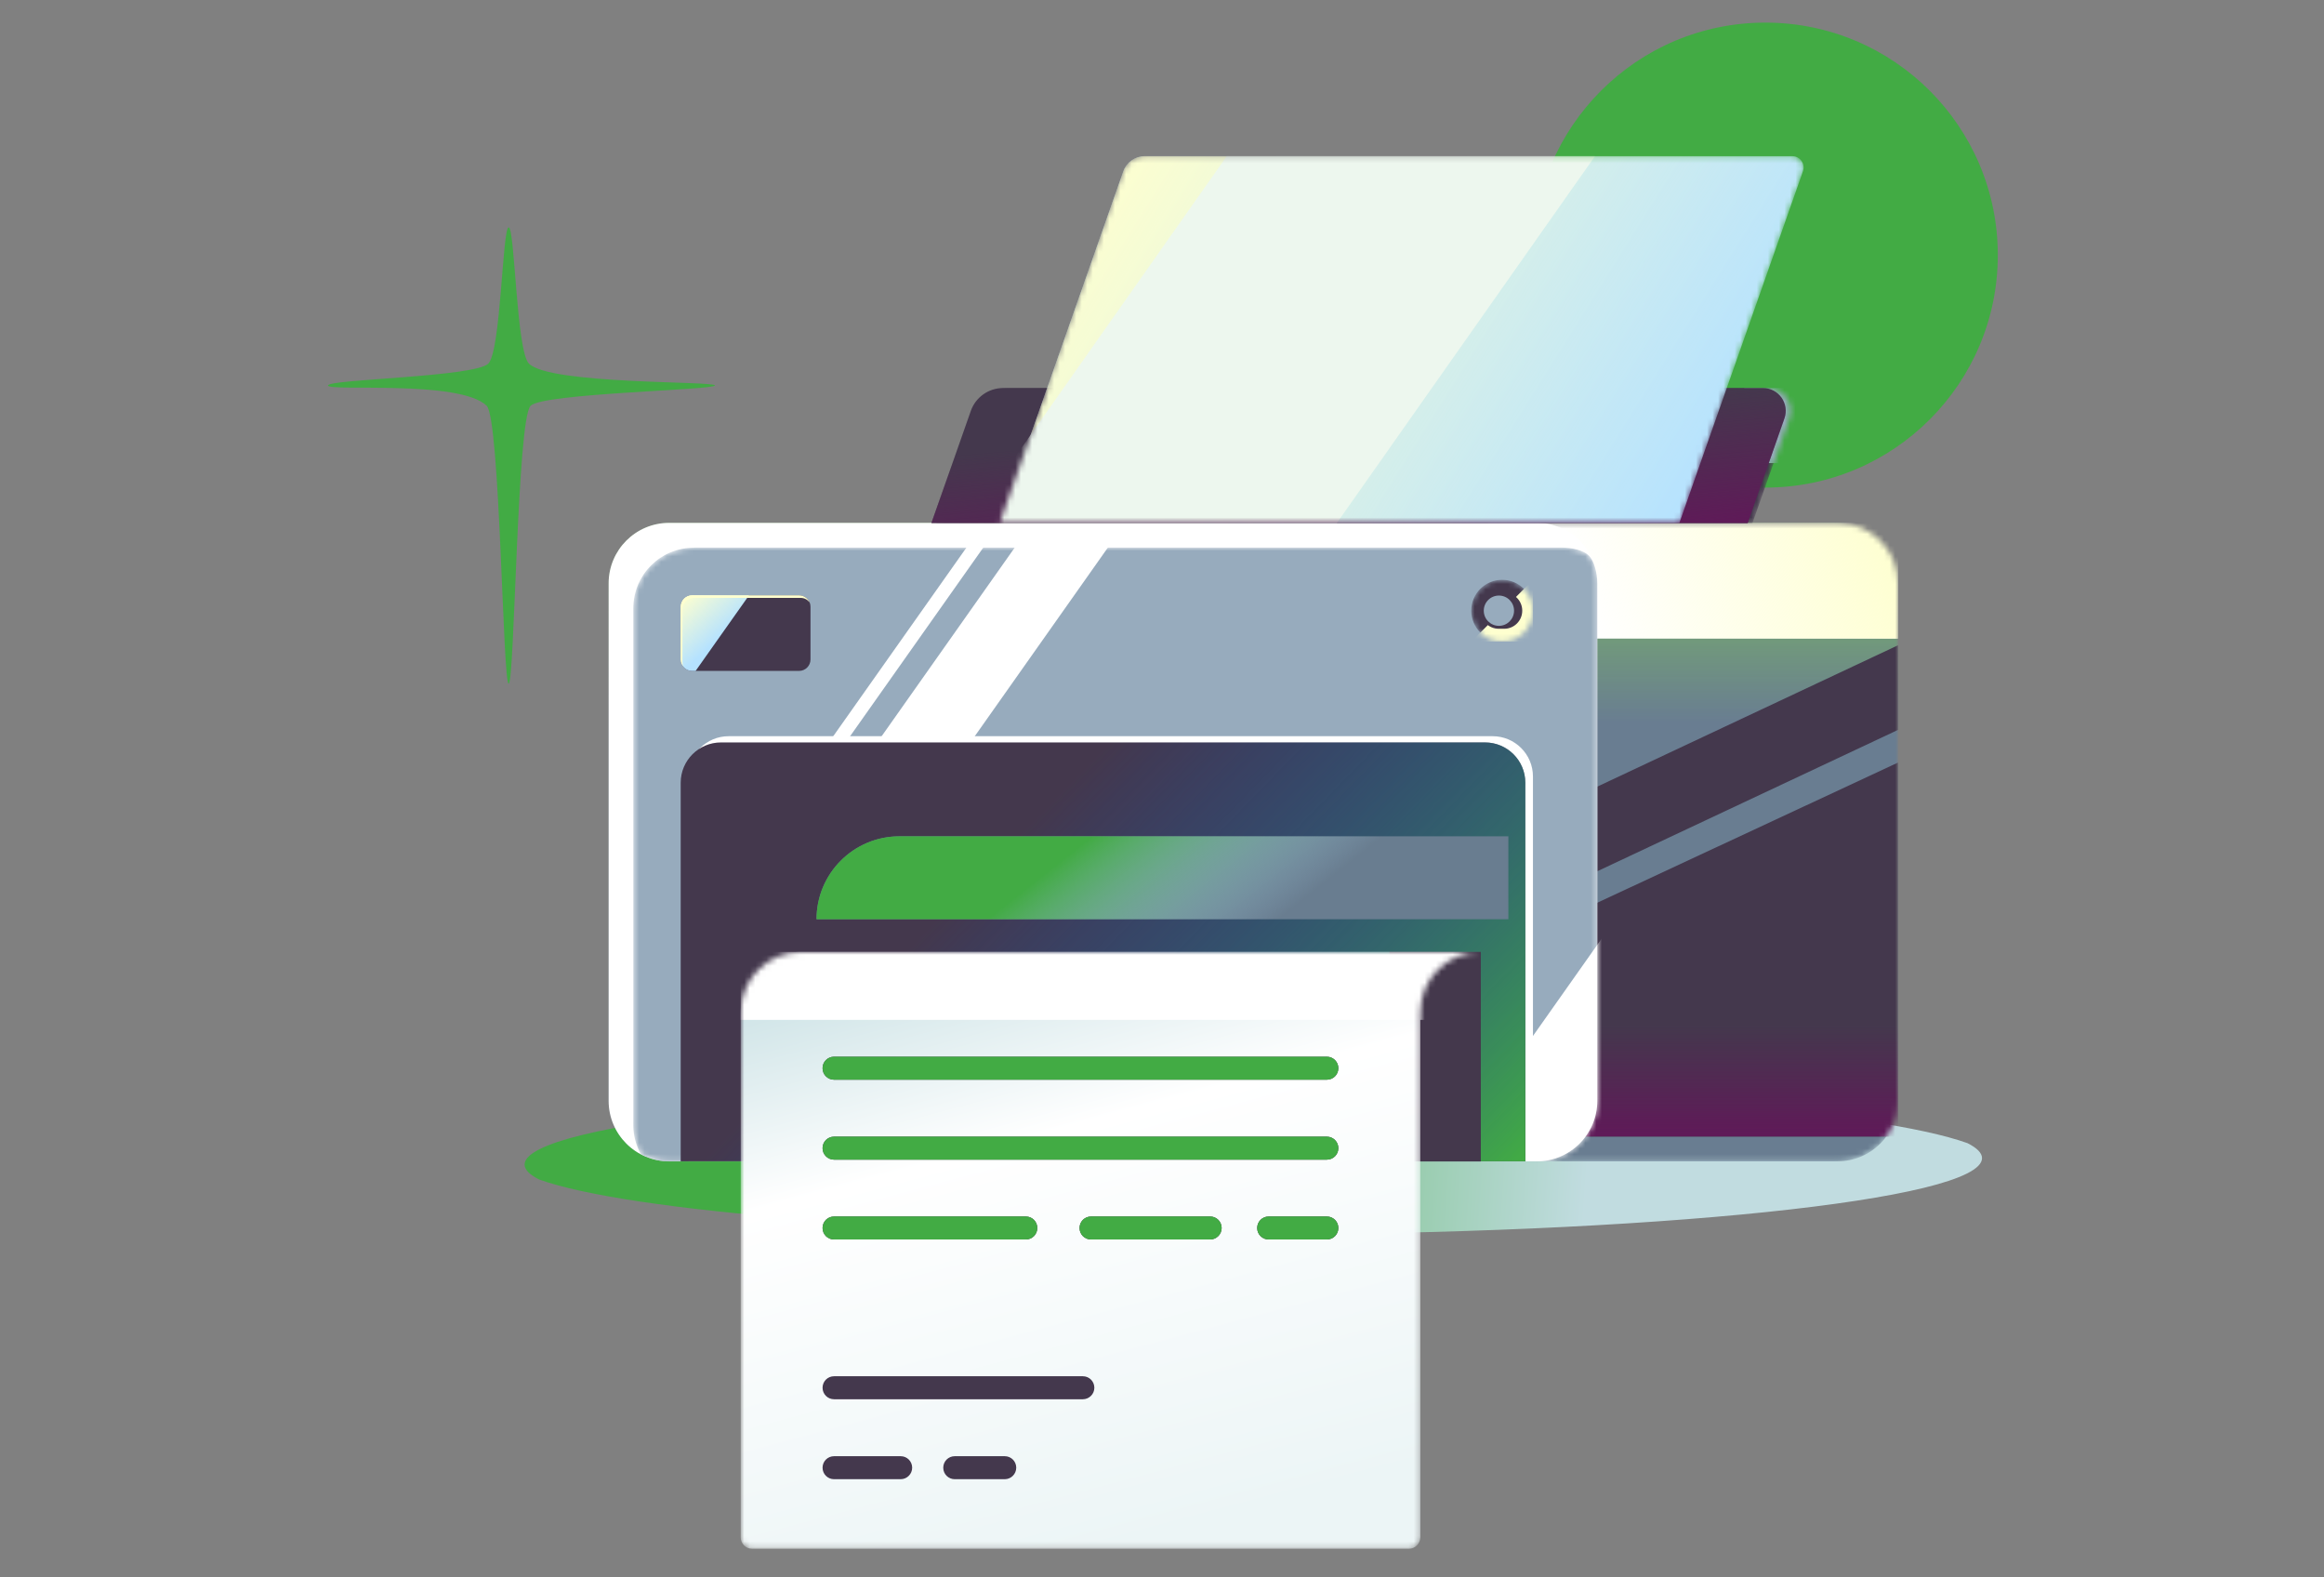 <svg width="420" height="285" viewBox="0 0 420 285" fill="none" xmlns="http://www.w3.org/2000/svg">
<rect x="0" y="0" width="420" height="285" fill="#808080" stroke="none"/>
<circle cx="319.045" cy="46.091" r="42.005" fill="#42AB44"/>
<path d="M358.198 209.246C358.198 208.327 357.299 207.408 355.557 206.537C339.481 200.778 288.387 196.617 227.851 196.617C154.386 196.617 94.805 202.811 94.805 210.408C94.805 211.327 95.704 212.246 97.447 213.117C113.578 218.875 164.616 223.037 225.152 223.037C298.617 223.037 358.198 216.843 358.198 209.246Z" fill="url(#paint0_linear_25514_44819)"/>
<mask id="mask0_25514_44819" style="mask-type:alpha" maskUnits="userSpaceOnUse" x="109" y="94" width="235" height="116">
<path d="M332.084 209.827H120.917C114.888 209.827 109.99 204.929 109.99 198.9V105.395C109.99 99.366 114.888 94.469 120.917 94.469H332.084C338.113 94.469 343.011 99.366 343.011 105.395V198.9C343.011 204.929 338.113 209.827 332.084 209.827Z" fill="white"/>
</mask>
<g mask="url(#mask0_25514_44819)">
<path d="M332.084 209.827H120.917C114.888 209.827 109.99 204.929 109.99 198.9V105.395C109.99 99.366 114.888 94.469 120.917 94.469H332.084C338.113 94.469 343.011 99.366 343.011 105.395V198.9C343.011 204.929 338.113 209.827 332.084 209.827Z" fill="#697D91"/>
<path d="M332.084 209.827H120.917C114.888 209.827 109.99 204.929 109.99 198.9V105.395C109.99 99.366 114.888 94.469 120.917 94.469H332.084C338.113 94.469 343.011 99.366 343.011 105.395V198.9C343.011 204.929 338.113 209.827 332.084 209.827Z" fill="url(#paint1_linear_25514_44819)"/>
<path d="M343.011 94.492H268.931V115.378H343.011V94.492Z" fill="white"/>
<path d="M343.011 94.492H268.931V115.378H343.011V94.492Z" fill="url(#paint2_linear_25514_44819)"/>
<path d="M281.361 205.338H343.012V137.781L281.361 166.508V205.338Z" fill="#44384D"/>
<path d="M281.361 205.338H343.012V137.781L281.361 166.508V205.338Z" fill="url(#paint3_linear_25514_44819)"/>
<path d="M288.666 142.126L343.01 116.586L343.009 131.876L288.665 157.416L288.666 142.126Z" fill="#44384D"/>
</g>
<path d="M277.741 209.827H120.919C114.89 209.827 109.992 204.929 109.992 198.9V105.395C109.992 99.366 114.89 94.469 120.919 94.469H277.741C283.77 94.469 288.667 99.366 288.667 105.395V198.9C288.667 204.929 283.77 209.827 277.741 209.827Z" fill="white"/>
<mask id="mask1_25514_44819" style="mask-type:alpha" maskUnits="userSpaceOnUse" x="114" y="98" width="175" height="112">
<path d="M125.384 98.958C119.355 98.958 114.458 103.856 114.458 109.885V203.389C114.458 205.262 114.972 206.97 115.795 208.513C117.338 209.336 119.046 209.851 120.919 209.851H277.741C283.77 209.851 288.667 204.953 288.667 198.924V105.399C288.667 103.526 288.071 101.263 287.145 100.378C286.136 99.39 284.079 98.938 282.206 98.938H125.384V98.958Z" fill="white"/>
</mask>
<g mask="url(#mask1_25514_44819)">
<path d="M125.384 98.958C119.355 98.958 114.458 103.856 114.458 109.885V203.389C114.458 205.262 114.972 206.97 115.795 208.513C117.338 209.336 119.046 209.851 120.919 209.851H277.741C283.77 209.851 288.667 204.953 288.667 198.924V105.399C288.667 103.526 288.071 101.263 287.145 100.378C286.136 99.39 284.079 98.938 282.206 98.938H125.384V98.958Z" fill="#97ABBD"/>
<path d="M302.453 209.83H261.051L295.56 160.938H336.962L302.453 209.83Z" fill="white"/>
<path d="M152.835 134.145H149.79L177.796 94.492H180.841L152.835 134.145Z" fill="white"/>
<path d="M175.368 134.145H158.536L186.521 94.492H203.354L175.368 134.145Z" fill="white"/>
</g>
<path d="M277.04 209.832H124.396V140.3C124.396 136.287 127.647 133.016 131.68 133.016H269.756C273.768 133.016 277.04 136.267 277.04 140.3V209.832Z" fill="white"/>
<path d="M275.661 209.825H123.016V141.425C123.016 137.412 126.267 134.141 130.301 134.141H268.376C272.389 134.141 275.661 137.392 275.661 141.425V209.825Z" fill="#44384D"/>
<path d="M275.661 209.825H123.016V141.425C123.016 137.412 126.267 134.141 130.301 134.141H268.376C272.389 134.141 275.661 137.392 275.661 141.425V209.825Z" fill="url(#paint4_linear_25514_44819)"/>
<rect x="251.098" y="171.984" width="16.519" height="37.863" fill="#44384C"/>
<mask id="mask2_25514_44819" style="mask-type:alpha" maskUnits="userSpaceOnUse" x="133" y="171" width="135" height="109">
<path d="M254.61 279.832H135.918C134.786 279.832 133.86 278.906 133.86 277.774V182.911C133.86 176.882 138.758 171.984 144.787 171.984H267.615C261.586 171.984 256.688 176.882 256.688 182.911V277.774C256.667 278.906 255.741 279.832 254.61 279.832Z" fill="white"/>
</mask>
<g mask="url(#mask2_25514_44819)">
<path d="M254.61 279.832H135.918C134.786 279.832 133.86 278.906 133.86 277.774V182.911C133.86 176.882 138.758 171.984 144.787 171.984H267.615C261.586 171.984 256.688 176.882 256.688 182.911V277.774C256.667 278.906 255.741 279.832 254.61 279.832Z" fill="url(#paint5_linear_25514_44819)"/>
<path d="M267.594 171.984H133.86V184.269H267.594V171.984Z" fill="white"/>
</g>
<mask id="mask3_25514_44819" style="mask-type:alpha" maskUnits="userSpaceOnUse" x="169" y="70" width="155" height="25">
<path d="M316.713 94.494H169.213L176.333 74.246C177.197 71.776 179.543 70.109 182.156 70.109H319.491C322.331 70.109 324.306 72.908 323.38 75.583L316.713 94.494Z" fill="white"/>
</mask>
<g mask="url(#mask3_25514_44819)">
<path d="M316.713 94.494H169.213L176.333 74.246C177.197 71.776 179.543 70.109 182.156 70.109H319.491C322.331 70.109 324.306 72.908 323.38 75.583L316.713 94.494Z" fill="#44384D"/>
<path d="M326.467 70.109H315.231V83.67H326.467V70.109Z" fill="#97ABBD"/>
</g>
<path d="M315.848 94.494H168.328L175.447 74.246C176.312 71.776 178.658 70.109 181.271 70.109H318.606C321.446 70.109 323.421 72.908 322.495 75.583L315.848 94.494Z" fill="#44384D"/>
<path d="M315.848 94.494H168.328L175.447 74.246C176.312 71.776 178.658 70.109 181.271 70.109H318.606C321.446 70.109 323.421 72.908 322.495 75.583L315.848 94.494Z" fill="url(#paint6_linear_25514_44819)"/>
<mask id="mask4_25514_44819" style="mask-type:alpha" maskUnits="userSpaceOnUse" x="180" y="28" width="146" height="67">
<path d="M303.502 94.491H180.674L203.001 30.968C203.577 29.322 205.141 28.211 206.89 28.211H323.894C325.314 28.211 326.302 29.61 325.829 30.948L303.502 94.491Z" fill="white"/>
</mask>
<g mask="url(#mask4_25514_44819)">
<path d="M303.502 94.491H180.674L203.001 30.968C203.577 29.322 205.141 28.211 206.89 28.211H323.894C325.314 28.211 326.302 29.61 325.829 30.948L303.502 94.491Z" fill="#B5E2FF"/>
<path d="M303.502 94.491H180.674L203.001 30.968C203.577 29.322 205.141 28.211 206.89 28.211H323.894C325.314 28.211 326.302 29.61 325.829 30.948L303.502 94.491Z" fill="url(#paint7_linear_25514_44819)"/>
<path d="M241.604 94.491H175.056L221.706 28.211H288.254L241.604 94.491Z" fill="#EDF7EE"/>
</g>
<mask id="mask5_25514_44819" style="mask-type:alpha" maskUnits="userSpaceOnUse" x="265" y="104" width="13" height="12">
<path d="M271.465 115.911C274.545 115.911 277.042 113.414 277.042 110.334C277.042 107.255 274.545 104.758 271.465 104.758C268.385 104.758 265.889 107.255 265.889 110.334C265.889 113.414 268.385 115.911 271.465 115.911Z" fill="white"/>
</mask>
<g mask="url(#mask5_25514_44819)">
<path d="M271.465 115.911C274.545 115.911 277.042 113.414 277.042 110.334C277.042 107.255 274.545 104.758 271.465 104.758C268.385 104.758 265.889 107.255 265.889 110.334C265.889 113.414 268.385 115.911 271.465 115.911Z" fill="#44384D"/>
<path d="M277.042 115.914H265.91L277.042 104.781V115.914Z" fill="#FEFFCF"/>
</g>
<path d="M271.834 107.062H270.867C269.056 107.062 267.595 108.524 267.595 110.334C267.595 112.145 269.056 113.606 270.867 113.606H271.834C273.645 113.606 275.106 112.145 275.106 110.334C275.106 108.524 273.645 107.062 271.834 107.062Z" fill="#44384D"/>
<path d="M270.888 113.075C272.4 113.075 273.625 111.85 273.625 110.338C273.625 108.827 272.4 107.602 270.888 107.602C269.377 107.602 268.151 108.827 268.151 110.338C268.151 111.85 269.377 113.075 270.888 113.075Z" fill="#97ABBD"/>
<path d="M125.074 121.218H144.417C145.549 121.218 146.475 120.292 146.475 119.16V109.612C146.475 108.481 145.549 107.555 144.417 107.555H125.074C123.942 107.555 123.016 108.481 123.016 109.612V119.16C123.016 120.313 123.922 121.218 125.074 121.218Z" fill="#44384D"/>
<path d="M125.075 121.218H125.713L135.363 107.555H125.095C123.963 107.555 123.037 108.481 123.037 109.612V119.16C123.017 120.313 123.922 121.218 125.075 121.218Z" fill="#B5E2FF"/>
<path d="M125.075 121.218H125.713L135.363 107.555H125.095C123.963 107.555 123.037 108.481 123.037 109.612V119.16C123.017 120.313 123.922 121.218 125.075 121.218Z" fill="url(#paint8_linear_25514_44819)"/>
<path d="M123.325 119.634V110.086C123.325 108.954 124.251 108.028 125.383 108.028H144.725C145.384 108.028 145.94 108.357 146.31 108.831C146.001 108.09 145.26 107.555 144.417 107.555H125.074C123.942 107.555 123.016 108.481 123.016 109.612V119.16C123.016 119.634 123.201 120.066 123.489 120.416C123.366 120.169 123.325 119.922 123.325 119.634Z" fill="#FEFFCF"/>
<path d="M272.596 151.102H162.547C154.275 151.102 147.566 157.81 147.566 166.082H272.596V151.102Z" fill="#697D90"/>
<path d="M272.596 151.102H162.547C154.275 151.102 147.566 157.81 147.566 166.082H272.596V151.102Z" fill="url(#paint9_linear_25514_44819)"/>
<path d="M239.794 195.079H150.734C149.582 195.079 148.656 194.153 148.656 193C148.656 191.848 149.582 190.922 150.734 190.922H239.794C240.946 190.922 241.872 191.848 241.872 193C241.872 194.153 240.946 195.079 239.794 195.079ZM241.872 207.446C241.872 206.293 240.946 205.367 239.794 205.367H150.734C149.582 205.367 148.656 206.293 148.656 207.446C148.656 208.598 149.582 209.524 150.734 209.524H239.794C240.946 209.524 241.872 208.598 241.872 207.446ZM187.465 221.871C187.465 220.718 186.539 219.792 185.387 219.792H150.734C149.582 219.792 148.656 220.718 148.656 221.871C148.656 223.023 149.582 223.949 150.734 223.949H185.387C186.539 223.949 187.465 223.023 187.465 221.871ZM220.78 221.871C220.78 220.718 219.854 219.792 218.702 219.792H197.178C196.025 219.792 195.099 220.718 195.099 221.871C195.099 223.023 196.025 223.949 197.178 223.949H218.702C219.834 223.949 220.78 223.023 220.78 221.871ZM241.872 221.871C241.872 220.718 240.946 219.792 239.794 219.792H229.279C228.126 219.792 227.2 220.718 227.2 221.871C227.2 223.023 228.126 223.949 229.279 223.949H239.794C240.946 223.949 241.872 223.023 241.872 221.871Z" fill="#44384D"/>
<path d="M239.794 195.079H150.734C149.582 195.079 148.656 194.153 148.656 193C148.656 191.848 149.582 190.922 150.734 190.922H239.794C240.946 190.922 241.872 191.848 241.872 193C241.872 194.153 240.946 195.079 239.794 195.079ZM241.872 207.446C241.872 206.293 240.946 205.367 239.794 205.367H150.734C149.582 205.367 148.656 206.293 148.656 207.446C148.656 208.598 149.582 209.524 150.734 209.524H239.794C240.946 209.524 241.872 208.598 241.872 207.446ZM187.465 221.871C187.465 220.718 186.539 219.792 185.387 219.792H150.734C149.582 219.792 148.656 220.718 148.656 221.871C148.656 223.023 149.582 223.949 150.734 223.949H185.387C186.539 223.949 187.465 223.023 187.465 221.871ZM220.78 221.871C220.78 220.718 219.854 219.792 218.702 219.792H197.178C196.025 219.792 195.099 220.718 195.099 221.871C195.099 223.023 196.025 223.949 197.178 223.949H218.702C219.834 223.949 220.78 223.023 220.78 221.871ZM241.872 221.871C241.872 220.718 240.946 219.792 239.794 219.792H229.279C228.126 219.792 227.2 220.718 227.2 221.871C227.2 223.023 228.126 223.949 229.279 223.949H239.794C240.946 223.949 241.872 223.023 241.872 221.871Z" fill="#42AB44"/>
<path d="M197.774 250.735C197.774 249.582 196.848 248.656 195.696 248.656H150.734C149.582 248.656 148.656 249.582 148.656 250.735C148.656 251.887 149.582 252.813 150.734 252.813H195.696C196.828 252.813 197.774 251.887 197.774 250.735ZM164.85 265.18C164.85 264.028 163.924 263.102 162.772 263.102H150.734C149.582 263.102 148.656 264.028 148.656 265.18C148.656 266.332 149.582 267.258 150.734 267.258H162.772C163.924 267.258 164.85 266.312 164.85 265.18ZM183.658 265.18C183.658 264.028 182.732 263.102 181.58 263.102H172.546C171.394 263.102 170.468 264.028 170.468 265.18C170.468 266.332 171.394 267.258 172.546 267.258H181.58C182.732 267.258 183.658 266.312 183.658 265.18Z" fill="#44384D"/>
<path d="M87.944 73.305C83.042 68.566 59.277 70.78 59.277 69.644C59.277 68.507 85.898 68.127 88.263 65.68C90.528 63.333 90.797 41.21 91.92 41.086C93.043 40.963 93.311 63.35 95.577 65.68C99.289 69.52 129.2 68.811 129.2 69.644C129.2 70.476 98.231 71.039 95.896 73.305C93.449 75.666 93.009 123.397 91.933 123.516C90.856 123.635 90.395 75.666 87.944 73.305Z" fill="#42AB44"/>
<defs>
<linearGradient id="paint0_linear_25514_44819" x1="189.72" y1="189.879" x2="287.958" y2="196.784" gradientUnits="userSpaceOnUse">
<stop stop-color="#42AB44"/>
<stop offset="1" stop-color="#C1DCE0"/>
</linearGradient>
<linearGradient id="paint1_linear_25514_44819" x1="332.475" y1="94.469" x2="332.475" y2="130.512" gradientUnits="userSpaceOnUse">
<stop stop-color="#7DC15D"/>
<stop offset="1" stop-color="#7DC15D" stop-opacity="0"/>
</linearGradient>
<linearGradient id="paint2_linear_25514_44819" x1="343.011" y1="94.492" x2="288.552" y2="115.378" gradientUnits="userSpaceOnUse">
<stop stop-color="#FEFFCF"/>
<stop offset="1" stop-color="#FEFFCF" stop-opacity="0"/>
</linearGradient>
<linearGradient id="paint3_linear_25514_44819" x1="297.494" y1="204.761" x2="297.494" y2="185.212" gradientUnits="userSpaceOnUse">
<stop stop-color="#5F1A58"/>
<stop offset="1" stop-color="#5F1A58" stop-opacity="0"/>
</linearGradient>
<linearGradient id="paint4_linear_25514_44819" x1="275.887" y1="208.877" x2="199.75" y2="134.798" gradientUnits="userSpaceOnUse">
<stop stop-color="#42AB44"/>
<stop offset="1" stop-color="#0057D6" stop-opacity="0"/>
</linearGradient>
<linearGradient id="paint5_linear_25514_44819" x1="182.583" y1="158.638" x2="213.965" y2="276.304" gradientUnits="userSpaceOnUse">
<stop stop-color="#C1DCE0"/>
<stop offset="0.379" stop-color="white"/>
<stop offset="1" stop-color="#ECF5F6"/>
</linearGradient>
<linearGradient id="paint6_linear_25514_44819" x1="315.039" y1="94.494" x2="312.957" y2="70.109" gradientUnits="userSpaceOnUse">
<stop stop-color="#5F1A58"/>
<stop offset="1" stop-color="#5F1A58" stop-opacity="0"/>
</linearGradient>
<linearGradient id="paint7_linear_25514_44819" x1="200.78" y1="27.799" x2="305.725" y2="93.647" gradientUnits="userSpaceOnUse">
<stop stop-color="#FEFFCF"/>
<stop offset="1" stop-color="#FEFFCF" stop-opacity="0"/>
</linearGradient>
<linearGradient id="paint8_linear_25514_44819" x1="123.632" y1="107.555" x2="130.424" y2="114.99" gradientUnits="userSpaceOnUse">
<stop stop-color="#FEFFCF"/>
<stop offset="1" stop-color="#FEFFCF" stop-opacity="0"/>
</linearGradient>
<linearGradient id="paint9_linear_25514_44819" x1="197.297" y1="151.102" x2="217.538" y2="176.716" gradientUnits="userSpaceOnUse">
<stop stop-color="#42AB44"/>
<stop offset="1" stop-color="#B5E2FF" stop-opacity="0"/>
</linearGradient>
</defs>
</svg>
